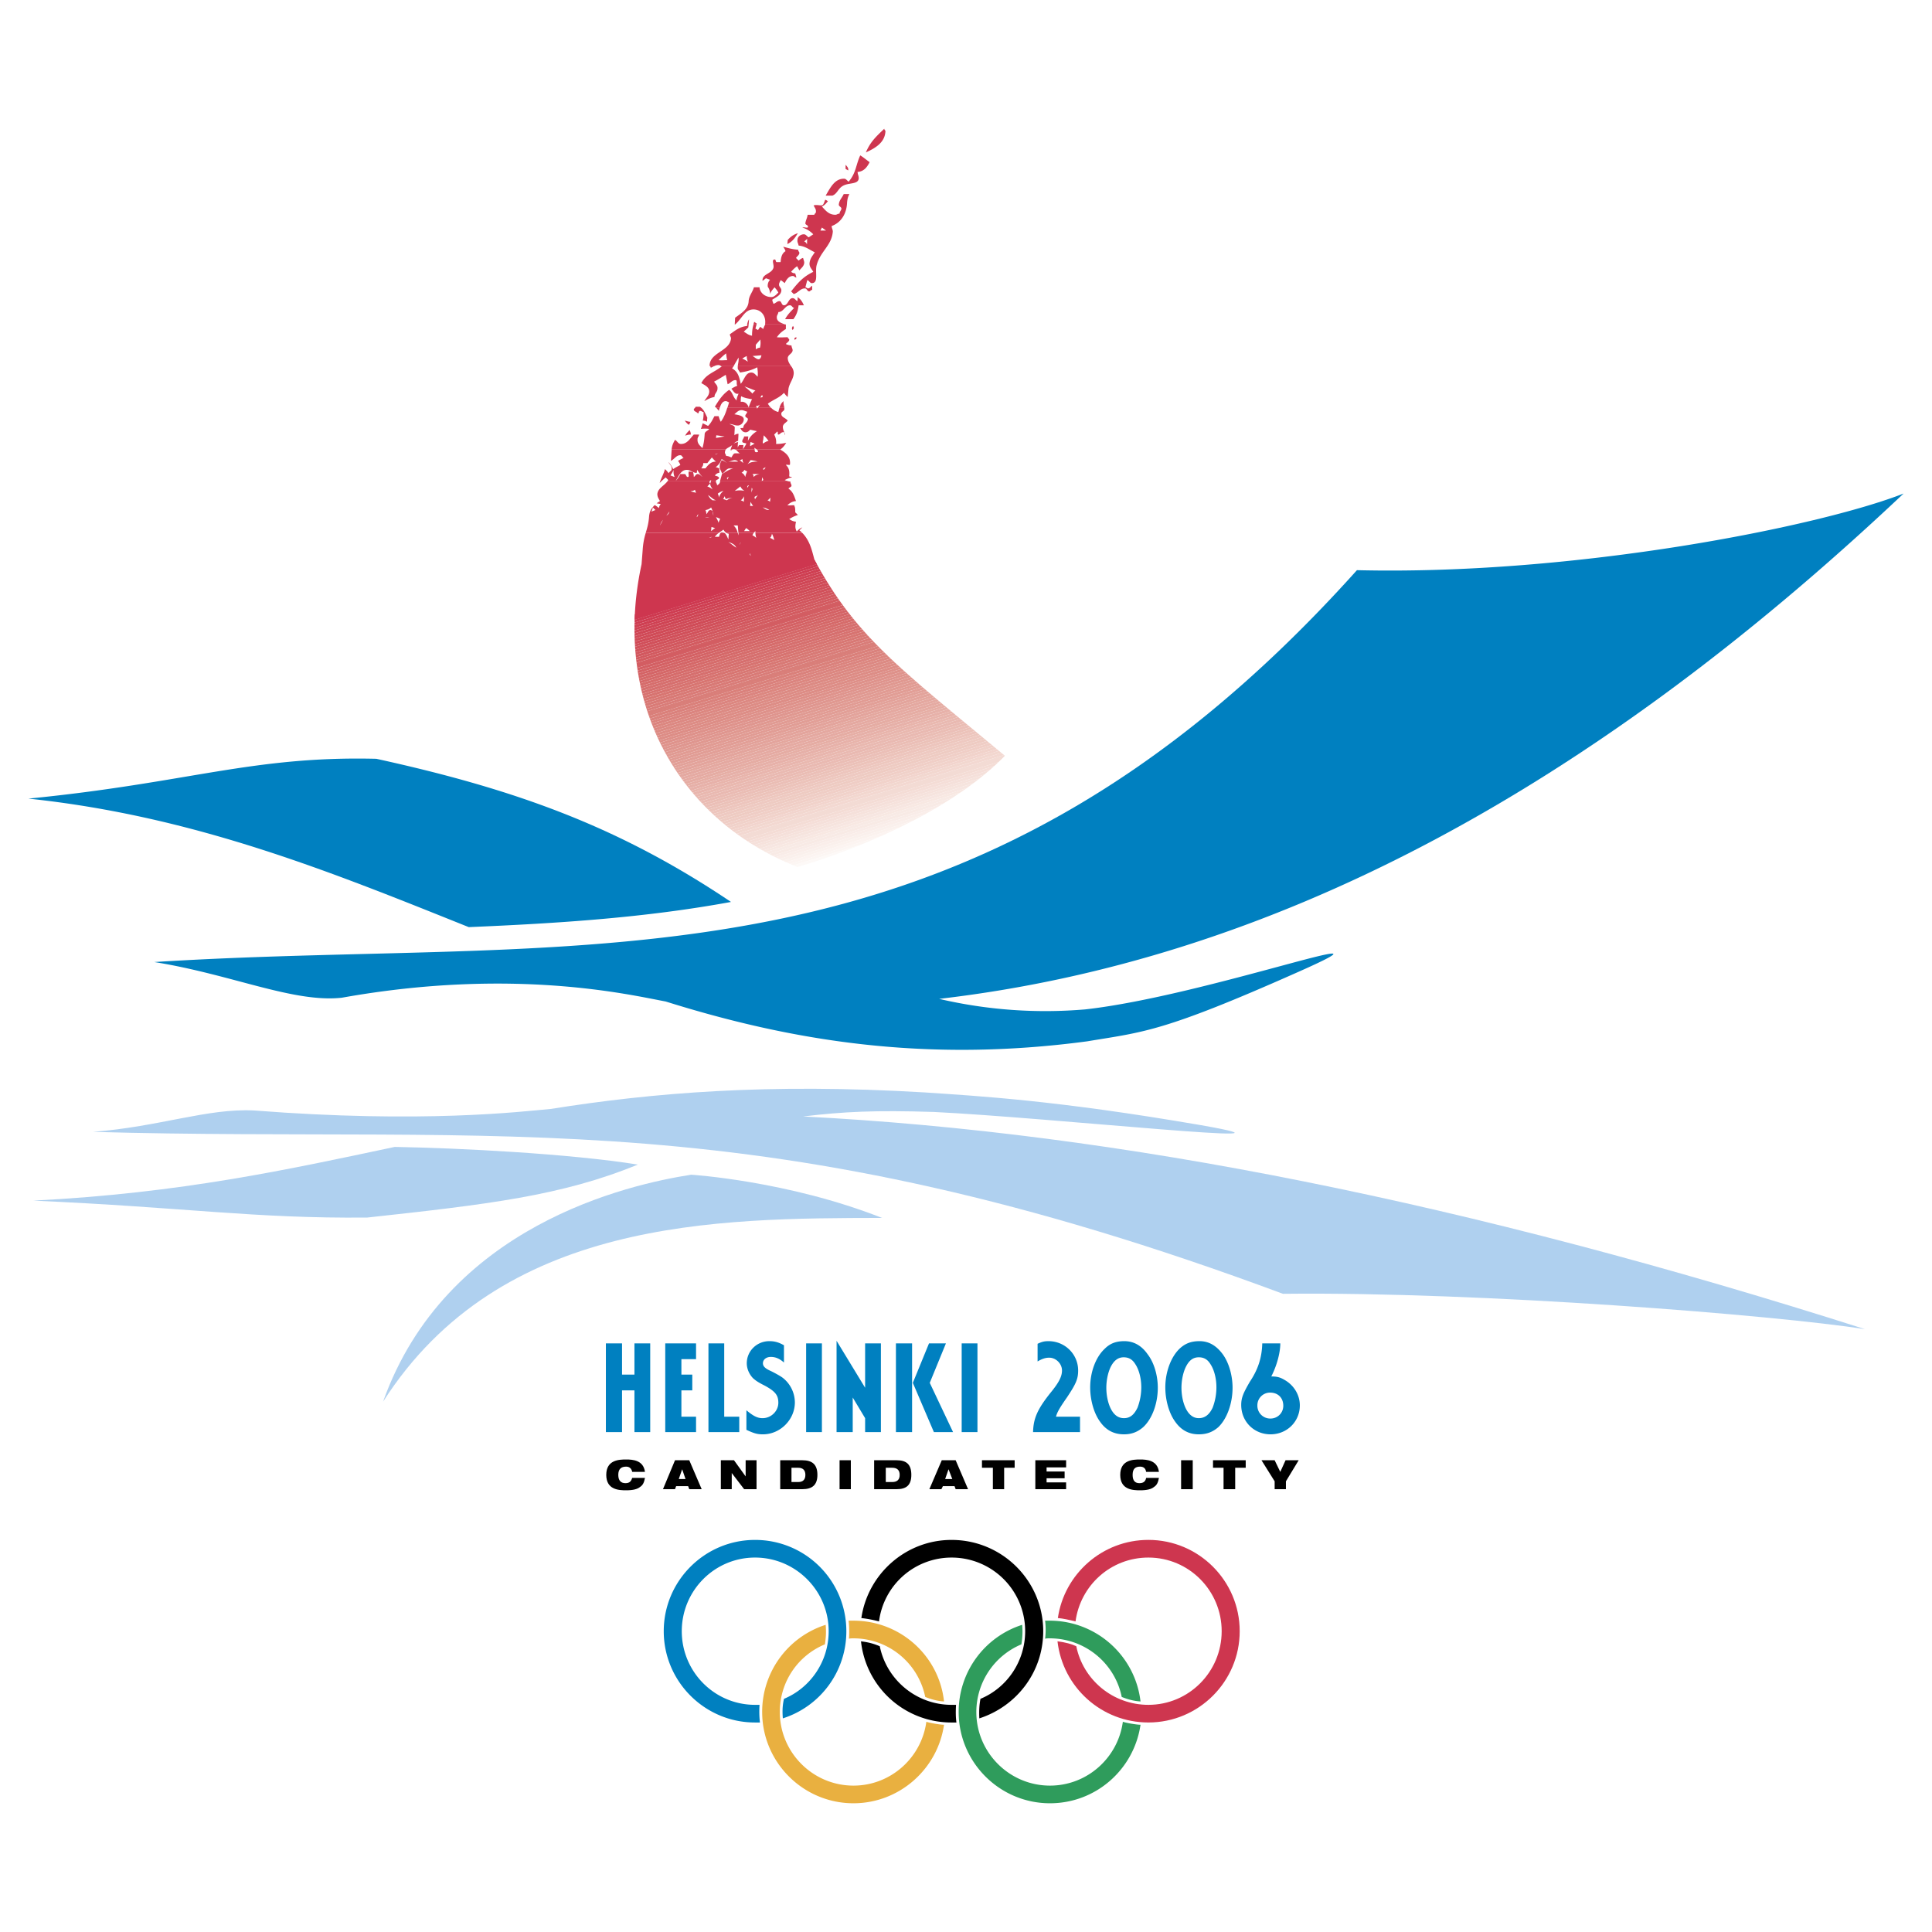<svg xmlns="http://www.w3.org/2000/svg" width="2500" height="2500" viewBox="0 0 192.756 192.756"><g fill-rule="evenodd" clip-rule="evenodd"><path fill="#fff" d="M0 0h192.756v192.756H0V0z"/><path d="M87.7 161.77a7.29 7.29 0 0 1 7.235-6.371 7.334 7.334 0 0 1 7.346 7.346c0 3.037-1.836 5.66-4.461 6.748-.111.6-.148 1.162-.111 1.949 3.711-1.199 6.373-4.611 6.373-8.697 0-5.021-4.086-9.107-9.147-9.107-4.573 0-8.359 3.41-8.997 7.797a11.86 11.86 0 0 1 1.762.335z"/><path d="M82.002 22.702l-.149.3h.562l-.413-.3zm-1.461 1.124l-.3.262c.15.075.225.15.263.3.037-.224-.001-.337.037-.562zm3.636-4.461h.562c-.15.3-.188.488-.225.825-.038 1.05-.525 1.987-1.537 2.362 0 .225.113.337.113.562-.113 1.387-1.237 1.949-1.612 3.336-.188.675.225 1.8-.487 1.8-.188 0-.263-.263-.45-.3l-.188.712c.113 0 .15.112.263.112.188 0 .263-.188.412-.262v.413c-.149 0-.188.149-.3.149-.188 0-.225-.3-.412-.3-.487 0-.675.45-1.125.562l-.263-.263c.712-.899 1.2-1.461 2.211-1.949-.149-.3-.375-.45-.375-.825.038-.487.262-.712.525-1.125-.6-.3-.938-.6-1.612-.674-.037-.225-.149-.337-.112-.562 0-.337.337-.562.637-.562.225 0 .3.225.487.3l.45-.3a2.539 2.539 0 0 0-1.087-.675c.188-.075.562.112.562-.075s-.263-.188-.263-.337c.038-.338.188-.525.225-.862h.675c0-.112.15-.15.15-.263.038-.3-.112-.412-.225-.674.3-.075.488 0 .787 0 .225 0 .263-.375.375-.562.112.038.149.075.262.15-.188.225-.337.413-.6.524.412.45.712.825 1.35.825.15 0 .225-.112.412-.112 0-.188.15-.3.188-.487 0-.188-.262-.226-.262-.413.039-.45.301-.637.489-1.05z" fill="#ce364f"/><path d="M63.073 147.451c-.112.375-.3.525-.675.525-.412 0-.712-.225-.712-.826 0-.6.3-.824.787-.824.412 0 .562.301.6.525h1.274c-.15-1.162-1.199-1.238-1.874-1.238-.712 0-1.987.039-1.987 1.537 0 1.5 1.274 1.537 1.987 1.537.675 0 1.125-.111 1.387-.336.3-.188.412-.488.487-.9h-1.274zM68.396 147.564h-.674l.337-.977.337.977zm-2.25 1.012h1.2l.112-.301h1.199l.113.301h1.237l-1.237-2.887h-1.424l-1.2 2.887zM71.919 148.576h1.087v-1.613l1.237 1.613h1.237v-2.887h-1.087v1.612l-1.162-1.612h-1.312v2.887zM78.966 146.439h.675c.487 0 .712.262.712.711 0 .451-.225.713-.712.713h-.675v-1.424zm-1.124 2.137h2.211c.975 0 1.5-.412 1.5-1.426 0-1.049-.525-1.461-1.5-1.461h-2.211v2.887zM83.764 148.576h1.125v-2.887h-1.125v2.887zM88.375 146.439h.637c.525 0 .75.262.75.711 0 .451-.225.713-.75.713h-.637v-1.424zm-1.162 2.137h2.249c.975 0 1.462-.412 1.462-1.426 0-1.049-.487-1.461-1.462-1.461h-2.249v2.887zM95.01 147.564h-.712l.337-.977.375.977zm-2.287 1.012h1.199l.15-.301h1.162l.112.301h1.237l-1.237-2.887H93.96l-1.237 2.887zM99.059 148.576h1.125v-2.137h1.048v-.75h-3.261v.75h1.088v2.137zM103.295 148.576h3.072v-.676h-1.949v-.412h1.799v-.674h-1.799v-.412h1.949v-.713h-3.072v2.887zM114.352 147.451c-.074.375-.299.525-.674.525-.412 0-.676-.225-.676-.826 0-.6.264-.824.75-.824.449 0 .562.301.6.525h1.275c-.15-1.162-1.199-1.238-1.875-1.238-.711 0-1.986.039-1.986 1.537 0 1.5 1.275 1.537 1.986 1.537.676 0 1.125-.111 1.387-.336.301-.188.412-.488.488-.9h-1.275zM117.838 148.576H119v-2.887h-1.162v2.887zM122.074 148.576h1.162v-2.137h1.049v-.75h-3.262v.75h1.051v2.137zM127.172 148.576h1.125v-.787l1.273-2.1h-1.31l-.526 1.163-.562-1.163h-1.313l1.313 2.1v.787z"/><path fill="#0080c0" d="M62.061 137.143v-3.112h-1.612v8.848h1.612v-4.162h1.237v4.162h1.574v-8.848h-1.574v3.112h-1.237zM69.445 134.031h-3.073v8.848h3.073v-1.537h-1.462v-2.625h1.087v-1.574h-1.087v-1.538h1.462v-1.574zM72.256 134.031h-1.574v8.848h3.074v-1.537h-1.5v-7.311zM78.217 134.219c-.525-.299-.937-.412-1.462-.412-1.236 0-2.249.975-2.249 2.211 0 .562.263 1.125.638 1.5.262.225.45.375 1.199.75 1.012.562 1.312.938 1.312 1.686 0 .826-.712 1.537-1.574 1.537-.525 0-.937-.225-1.612-.787v1.949c.787.375 1.125.451 1.649.451 1.724 0 3.186-1.463 3.186-3.188a3.14 3.14 0 0 0-1.237-2.473c-.263-.188-.75-.451-1.125-.639-.6-.262-.825-.486-.825-.787 0-.375.337-.637.787-.637.487 0 .899.188 1.312.562v-1.723h.001zM80.428 134.031v8.848h1.574v-8.848h-1.574zM86.313 134.031v4.424l-2.849-4.685v9.109h1.612v-3.449l1.237 2.06v1.389h1.575v-8.848h-1.575zM89.387 134.031v8.848h1.612v-8.848h-1.612zm3.299 0l-1.612 3.936 2.1 4.912h1.912l-2.324-4.912 1.612-3.936h-1.688zM95.947 134.031v8.848h1.574v-8.848h-1.574zM107.754 141.342h-2.398c.113-.414.301-.787 1.088-1.912.898-1.35 1.123-1.838 1.123-2.699 0-1.611-1.311-2.924-2.961-2.924-.449 0-.674.074-1.086.262v1.762c.449-.262.787-.375 1.162-.375.674 0 1.273.6 1.273 1.275 0 .6-.299 1.199-1.162 2.248-1.312 1.65-1.686 2.551-1.725 3.9h4.686v-1.537zM112.178 133.807c-.824 0-1.424.225-1.949.75-.9.824-1.461 2.324-1.461 3.861 0 1.273.375 2.586.975 3.41.6.863 1.387 1.275 2.398 1.275.75 0 1.35-.225 1.912-.713.898-.824 1.461-2.361 1.461-3.936 0-1.238-.375-2.512-1.012-3.336-.6-.862-1.387-1.311-2.324-1.311zm-.074 1.611c.486 0 .861.188 1.162.676.375.562.6 1.424.6 2.324a5.72 5.72 0 0 1-.375 2.023c-.338.713-.75 1.049-1.35 1.049-.488 0-.861-.225-1.162-.674-.375-.562-.6-1.463-.6-2.361 0-.713.15-1.424.375-1.949.336-.75.787-1.088 1.35-1.088zM119.676 133.807c-.826 0-1.426.225-1.988.75-.861.824-1.424 2.324-1.424 3.861 0 1.273.375 2.586.975 3.41.6.863 1.387 1.275 2.361 1.275.787 0 1.387-.225 1.949-.713.863-.824 1.424-2.361 1.424-3.936 0-1.238-.375-2.512-.975-3.336-.637-.862-1.387-1.311-2.322-1.311zm-.076 1.611c.488 0 .863.188 1.162.676.375.562.6 1.424.6 2.324a5.72 5.72 0 0 1-.375 2.023c-.336.713-.787 1.049-1.387 1.049-.449 0-.824-.225-1.125-.674-.375-.562-.6-1.463-.6-2.361 0-.713.15-1.424.375-1.949.338-.75.75-1.088 1.35-1.088zM125.936 134.031c-.039 1.424-.412 2.586-1.238 3.824-.674 1.162-.861 1.611-.861 2.324 0 1.648 1.273 2.924 2.924 2.924 1.648 0 2.924-1.275 2.924-2.887 0-1.051-.6-2.025-1.537-2.549-.449-.264-.75-.338-1.312-.338.525-1.012.9-2.324.9-3.299h-1.8v.001zm.787 4.91c.787 0 1.311.525 1.311 1.312 0 .713-.562 1.275-1.273 1.275a1.28 1.28 0 0 1-1.312-1.312 1.262 1.262 0 0 1 1.274-1.275zM46.767 92.499C33.198 87.063 19.516 81.44 2.834 79.678c15.969-1.574 22.304-4.273 34.711-3.973 14.207 3.111 24.403 6.897 35.386 14.282-8.546 1.574-17.243 2.137-26.164 2.512z"/><path d="M189.922 49.241c-31.75 29.95-63.312 46.594-96.224 50.417a46.676 46.676 0 0 0 14.582 1.049c12.07-1.35 33.287-9.071 21.104-3.674-13.42 5.961-15.293 5.924-20.916 6.861-16.269 2.174-29.613-.076-42.058-3.975-3.449-.637-15.144-3.448-32.312-.375-4.836.525-10.983-2.324-18.705-3.561 43.895-2.774 80.667 4.723 119.989-39.097 21.815.527 46.104-4.346 54.54-7.645z" fill="#0080c0"/><path d="M39.382 114.428c-10.608 2.248-21.291 4.609-36.061 5.359 15.257.674 22.041 1.799 33.324 1.688 12.033-1.312 19.417-2.174 26.989-5.285-6.784-1.088-17.804-1.651-24.252-1.762z" fill="#afd0ef"/><path d="M186.061 132.607c-39.51-12.596-74.332-19.605-105.932-21.217 4.048-.486 7.234-.637 13.045-.449 11.583.562 39.696 3.598 26.614 1.311-14.395-2.473-22.004-2.885-27.514-3.26-15.706-.938-27.214.037-37.335 1.648-2.961.264-12.745 1.463-29.613.15-4.648-.225-9.371 1.611-16.043 2.137 41.383 1.162 66.198-3.373 118.714 16.156 19.941-.224 49.179 2.138 58.064 3.524z" fill="#afd0ef"/><path d="M88 121.512c-16.418.037-38.047 0-49.78 18.33 6.26-17.58 24.478-21.666 30.738-22.641 0 0 9.633.6 19.042 4.311z" fill="#afd0ef"/><path d="M81.492 56.277l-18.176 5.555c.057-1.809.285-3.661.694-5.543l.113-1.462a7.087 7.087 0 0 1 .3-1.649h7.272c-.15.113-.262.225-.375.375h.413c.037-.113.075-.262.149-.375h.413c.188.15.263.413.375.637l.038-.562c-.075 0-.15-.038-.225-.075h1.125c.038.075.038.15.075.225v-.225h1.499l-.112.225c.15.075.262.15.375.262-.038-.188-.075-.3-.075-.487h4.686c.75.787.938 1.687 1.2 2.662.077.146.156.292.236.437zm-4.475-3.025c-.037.187-.075.3-.188.412a2 2 0 0 1 .412.225 2.132 2.132 0 0 0-.224-.637zm-5.997.3l-.262.112a.345.345 0 0 0 .262-.112zm1.648.525c.3.187.488.375.788.562-.15-.338-.45-.45-.788-.562zm1.238 0l-.15.3c.075-.113.113-.151.15-.3zm.9 1.124c-.038.113.038.188.112.263l-.112-.263z" fill="#ce364f"/><path d="M63.328 61.542l18.031-5.51-.105-.194-.005-.02-6.87 2.1-11.04 3.374c-.006.083-.008.167-.011.25zM63.316 61.832l18.176-5.555-.133-.245-18.031 5.51c-.004.097-.009.193-.012.29z" fill="#ce364f"/><path d="M63.31 62.11l18.309-5.604-.126-.229-18.176 5.555c-.004.092-.005.185-.007.278z" fill="#ce3950"/><path d="M63.304 62.368l18.442-5.636-.128-.227L63.31 62.11l-.006.258z" fill="#ce3c51"/><path d="M63.303 62.654l18.582-5.679-.139-.243-18.442 5.636-.001.286z" fill="#cf3f52"/><path d="M63.302 62.902l18.704-5.716-.122-.211-18.582 5.679v.248z" fill="#cf4153"/><path d="M63.307 63.186l18.842-5.758-.143-.242-18.704 5.716.005.284z" fill="#cf4454"/><path d="M63.312 63.469l18.981-5.8-.144-.241-18.842 5.758c.001.095.002.189.005.283z" fill="#cf4655"/><path d="M63.32 63.724l19.102-5.841-.129-.214-18.981 5.8.008.255z" fill="#d04957"/><path d="M63.331 64.006l19.239-5.883-.148-.24-19.102 5.841.011.282z" fill="#d04b57"/><path d="M63.345 64.287l19.375-5.924-.15-.24-19.239 5.883.014.281z" fill="#d04b57"/><path d="M63.36 64.53l19.491-5.96-.131-.208-19.375 5.924c.005.082.009.163.015.244z" fill="#d04e59"/><path d="M63.379 64.81l19.626-6.001-.154-.238L63.36 64.53l.019.28z" fill="#d1505a"/><path d="M63.401 65.08l19.75-6.049c-.049-.074-.098-.147-.146-.222L63.379 64.81l.022.27z" fill="#d1525b"/><path d="M63.423 65.33l19.876-6.078c-.049-.074-.099-.147-.147-.222l-19.75 6.049c.006.085.013.168.021.251z" fill="#d2555d"/><path d="M63.451 65.606l20.008-6.118-.16-.236-19.876 6.078.028.276z" fill="#d2575e"/><path d="M63.477 65.846L83.6 59.693l-.141-.205-20.008 6.118c.007.08.016.16.026.24z" fill="#d2595f"/><path d="M63.509 66.122l20.256-6.194-.166-.235-20.124 6.153.034.276z" fill="#d35b60"/><path d="M63.544 66.396l20.389-6.234c-.056-.078-.112-.155-.167-.234L63.51 66.122l.034.274zM63.579 66.636l20.505-6.266a13.514 13.514 0 0 1-.15-.208l-20.389 6.234c.01.08.022.16.034.24z" fill="#d35d62"/><path d="M63.619 66.909l20.637-6.307a19.875 19.875 0 0 1-.172-.232l-20.505 6.266c.012.091.025.182.04.273z" fill="#d35f63"/><path d="M63.661 67.173l20.757-6.354-.163-.217-20.637 6.307.043.264z" fill="#d46164"/><path d="M63.702 67.417l20.882-6.381-.166-.216-20.757 6.354.041.243z" fill="#d46365"/><path d="M63.751 67.687l21.012-6.421-.18-.23-20.882 6.381.05.27z" fill="#d46567"/><path d="M63.8 67.949l21.132-6.47-.169-.214-21.012 6.421.049.263z" fill="#d56868"/><path d="M63.85 68.19l21.255-6.496-.173-.214L63.8 67.949l.05.241z" fill="#d56969"/><path d="M63.905 68.458l21.387-6.536-.187-.229L63.85 68.19l.055.268z" fill="#d66c6b"/><path d="M63.958 68.69l21.499-6.57-.165-.197-21.387 6.536.053.231z" fill="#d66d6c"/><path d="M64.019 68.957l21.63-6.61a45.625 45.625 0 0 1-.192-.227l-21.499 6.57.061.267z" fill="#d66f6e"/><path d="M64.084 69.222l21.758-6.649-.194-.227-21.63 6.61.066.266z" fill="#d66f6e"/><path d="M64.142 69.452l21.872-6.684-.171-.195-21.758 6.649c.018.076.037.154.057.23z" fill="#d7716f"/><path d="M64.212 69.716l22-6.723-.199-.225-21.872 6.684.071.264z" fill="#d77370"/><path d="M64.283 69.972L86.4 63.201l-.188-.208-22 6.723.071.256z" fill="#d87571"/><path d="M64.351 70.207l22.24-6.796-.191-.209-22.117 6.771.068.234z" fill="#d87773"/><path d="M64.428 70.468l22.369-6.836-.206-.222-22.24 6.796.077.262z" fill="#d87975"/><path d="M64.507 70.722l22.485-6.883-.194-.206-22.369 6.836.078.253z" fill="#d97a76"/><path d="M64.582 70.955l22.607-6.909a37.576 37.576 0 0 1-.197-.207l-22.485 6.883.075.233z" fill="#d97c78"/><path d="M64.667 71.213l22.734-6.947-.213-.221-22.607 6.909.086.259zM64.745 71.438l22.844-6.981-.187-.19-22.734 6.947.077.224z" fill="#d97e79"/><path d="M64.836 71.695l22.97-7.02-.217-.219-22.844 6.981.091.258z" fill="#da807a"/><path d="M64.931 71.952l23.094-7.058a22.506 22.506 0 0 1-.219-.218l-22.97 7.02.095.256z" fill="#da817c"/><path d="M65.015 72.173l23.203-7.091a16.975 16.975 0 0 1-.192-.189l-23.094 7.058c.026.075.054.149.083.222z" fill="#db837d"/><path d="M65.115 72.428L88.44 65.3l-.223-.218-23.203 7.091.101.255z" fill="#db847f"/><path d="M65.214 72.675l23.435-7.174-.208-.201-23.326 7.128c.033.083.065.165.099.247z" fill="#dc8780"/><path d="M65.313 72.91l23.554-7.202-.218-.207-23.435 7.174c.032.079.066.157.099.235z" fill="#dc8882"/><path d="M65.419 73.163l23.676-7.239a45.112 45.112 0 0 0-.229-.215L65.313 72.91l.106.253z" fill="#dc8a83"/><path d="M65.529 73.407l23.78-7.284-.214-.199-23.676 7.239.11.244z" fill="#dd8c85"/><path d="M65.63 73.631l23.896-7.307-.218-.202-23.78 7.284.102.225z" fill="#dd8c85"/><path d="M65.748 73.881l24.012-7.342-.233-.214-23.897 7.306.118.25z" fill="#dd8d86"/><path d="M65.852 74.097l24.113-7.373-.204-.186-24.012 7.342c.033.073.067.145.103.217z" fill="#de8f88"/><path d="M65.974 74.345L90.2 66.938l-.235-.213-24.113 7.373.122.247z" fill="#de918a"/><path d="M66.1 74.592l24.337-7.442-.237-.212-24.226 7.407c.042.082.083.165.126.247z" fill="#df938c"/><path d="M66.211 74.806l24.433-7.471-.207-.185L66.1 74.592c.036.072.073.143.111.214z" fill="#df948d"/><path d="M66.342 75.05l24.542-7.504c-.081-.07-.16-.142-.24-.212l-24.433 7.471c.043.083.087.164.131.245z" fill="#df968f"/><path d="M66.474 75.291l24.638-7.543-.228-.201-24.542 7.503.132.241z" fill="#e09890"/><path d="M66.598 75.508l24.743-7.562-.229-.199-24.638 7.543c.04.073.082.146.124.218z" fill="#e09a92"/><path d="M66.736 75.751l24.847-7.593-.243-.211-24.743 7.562.139.242z" fill="#e19b93"/><path d="M66.862 75.96l24.932-7.619a30.388 30.388 0 0 0-.211-.183l-24.847 7.593.126.209z" fill="#e19b93"/><path d="M67.007 76.202l25.031-7.65a40.003 40.003 0 0 0-.244-.21L66.862 75.96l.145.242z" fill="#e19d95"/><path d="M67.158 76.441l25.126-7.679-.246-.21-25.031 7.65.151.239z" fill="#e29f97"/><path d="M67.29 76.648l25.208-7.704-.214-.183-25.126 7.679c.043.07.087.14.132.208z" fill="#e2a199"/><path d="M67.446 76.886l25.298-7.731-.246-.21-25.208 7.703c.051.08.103.159.156.238z" fill="#e3a39b"/><path d="M67.605 77.123l25.387-7.758-.248-.21-25.298 7.731.159.237z" fill="#e3a49c"/><path d="M67.745 77.328l25.462-7.781-.215-.182-25.387 7.758.14.205z" fill="#e4a79e"/><path d="M67.912 77.562l25.543-7.806-.248-.209-25.462 7.781.167.234z" fill="#e4a8a0"/><path d="M68.074 77.789l25.61-7.84-.229-.193-25.543 7.806c.053.076.107.152.162.227z" fill="#e5aaa2"/><path d="M68.23 77.998l25.69-7.852-.236-.198-25.61 7.84c.051.071.103.14.156.21z" fill="#e5aaa2"/><path d="M68.404 78.23l25.766-7.874-.25-.209-25.69 7.852.174.231z" fill="#e5aca3"/><path d="M68.56 78.43l25.828-7.893-.217-.181-25.767 7.874.156.2z" fill="#e6aea5"/><path d="M68.742 78.66l25.896-7.914-.25-.209L68.56 78.43l.182.23z" fill="#e6b0a8"/><path d="M68.927 78.889l25.961-7.934-.25-.208-25.896 7.913.185.229z" fill="#e7b1a9"/><path d="M69.092 79.086l26.014-7.95-.218-.181-25.961 7.934.165.197z" fill="#e8b4ab"/><path d="M69.284 79.312l26.074-7.968-.251-.208-26.014 7.95c.063.076.126.152.191.226z" fill="#e8b5ad"/><path d="M69.475 79.53l26.113-7.994-.231-.192-26.074 7.968.192.218z" fill="#e9b8af"/><path d="M69.655 79.732l26.172-7.998-.238-.198-26.114 7.994c.06.068.119.136.18.202z" fill="#e9b9b1"/><path d="M69.859 79.956l26.22-8.013-.252-.209-26.172 7.998.204.224z" fill="#e9b9b1"/><path d="M70.06 80.17l26.25-8.036-.231-.191-26.22 8.013.201.214z" fill="#eabbb3"/><path d="M70.25 80.369l26.298-8.037-.239-.198L70.06 80.17l.19.199z" fill="#eabdb4"/><path d="M70.466 80.588L96.8 72.54a55.908 55.908 0 0 1-.252-.208L70.25 80.369c.071.074.144.146.216.219z" fill="#ebbfb7"/><path d="M70.663 80.785l26.36-8.061-.223-.184-26.334 8.048.197.197z" fill="#ebc1b8"/><path d="M70.886 81.001l26.389-8.069-.252-.208-26.36 8.061.223.216z" fill="#ecc3ba"/><path d="M71.115 81.217l26.413-8.076-.252-.209-26.389 8.069c.074.073.152.144.228.216z" fill="#edc5bd"/><path d="M71.315 81.404l26.431-8.082c-.072-.061-.146-.121-.219-.181l-26.413 8.076.201.187z" fill="#edc7be"/><path d="M71.552 81.617l26.446-8.086-.252-.208-26.431 8.082.237.212z" fill="#eec9c1"/><path d="M71.784 81.821l26.445-8.1c-.078-.063-.154-.127-.23-.19l-26.446 8.086c.075.068.153.136.231.204z" fill="#eecbc2"/><path d="M72.004 82.011l26.464-8.092c-.082-.066-.16-.133-.24-.199l-26.445 8.1.221.191z" fill="#eecbc2"/><path d="M72.254 82.22l26.464-8.092-.25-.208-26.464 8.092.25.208z" fill="#efcdc5"/><path d="M72.499 82.421l26.451-8.103-.23-.19-26.466 8.092.245.201z" fill="#f0cec6"/><path d="M72.733 82.607l26.457-8.09-.24-.199-26.451 8.103.234.186z" fill="#f0d1c9"/><path d="M73 82.814l26.448-8.083-.258-.214-26.457 8.09.267.207z" fill="#f1d2ca"/><path d="M73.232 82.991l26.434-8.078-.219-.181L73 82.814c.077.059.154.119.232.177z" fill="#f2d4cd"/><path d="M73.506 83.192l26.41-8.071-.25-.208-26.434 8.078c.091.068.183.134.274.201z" fill="#f2d7cf"/><path d="M73.785 83.392l26.383-8.062c-.086-.07-.168-.14-.252-.208l-26.41 8.071.279.199z" fill="#f3d8d1"/><path d="M74.031 83.565l26.02-7.952c.068-.069.139-.138.207-.208a2.252 2.252 0 0 1-.09-.076l-26.383 8.062c.082.059.163.117.246.174zM74.321 83.762l25.304-7.733c.145-.137.285-.276.426-.415l-26.02 7.952.29.196z" fill="#f3dbd4"/><path d="M74.605 83.949l24.604-7.532c.141-.128.279-.258.416-.389l-25.304 7.733c.094.064.189.126.284.188z" fill="#f4dcd5"/><path d="M74.876 84.125l23.864-7.292c.158-.137.314-.275.469-.416l-24.604 7.532.271.176z" fill="#f5ded8"/><path d="M75.184 84.316l23.027-7.037c.18-.147.355-.296.529-.446l-23.864 7.292.308.191z" fill="#f5e0da"/><path d="M75.456 84.481l22.265-6.804c.166-.131.328-.265.49-.398l-23.027 7.037c.09.056.181.111.272.165z" fill="#f6e2dc"/><path d="M75.773 84.669l21.333-6.52c.207-.155.412-.313.615-.473L75.456 84.48c.105.064.21.127.317.189z" fill="#f6e4de"/><path d="M76.099 84.855l20.34-6.216c.224-.161.446-.324.666-.489l-21.333 6.52.327.185z" fill="#f7e6e1"/><path d="M76.388 85.015L95.81 79.08c.211-.145.421-.292.63-.44L76.1 84.856l.288.159z" fill="#f8e8e2"/><path d="M76.725 85.197l18.292-5.59c.266-.173.53-.349.792-.527l-19.422 5.935c.113.061.224.122.338.182z" fill="#f8eae5"/><path d="M77.072 85.376l17.07-5.217c.294-.181.586-.365.875-.553l-18.292 5.59c.114.061.231.121.347.18z" fill="#f8eae5"/><path d="M77.379 85.53l15.919-4.865c.282-.165.563-.333.843-.505l-17.07 5.217.308.153z" fill="#f9ece8"/><path d="M77.739 85.706l14.472-4.423c.363-.2.726-.406 1.087-.618L77.379 85.53c.119.059.239.118.36.176z" fill="#faeeea"/><path d="M78.09 85.871l12.959-3.967c.387-.201.774-.408 1.162-.621l-14.472 4.423c.116.055.233.111.351.165z" fill="#faf0ec"/><path d="M78.435 86.026l11.253-3.439c.45-.218.905-.446 1.361-.683L78.09 85.871l.345.155z" fill="#fbf2ee"/><path d="M78.821 86.193l9.085-2.776c.583-.26 1.179-.537 1.782-.831l-11.253 3.439c.128.058.256.113.386.168z" fill="#fcf4f1"/><path d="M79.162 86.337l6.702-2.048a68.12 68.12 0 0 0 2.042-.872l-9.085 2.776c.113.049.226.097.341.144z" fill="#fcf6f3"/><path d="M79.563 86.5l1.645-.502a69.727 69.727 0 0 0 4.656-1.708l-6.702 2.048.401.162z" fill="#fdf9f7"/><path d="M81.208 85.997l-1.645.503.003.001c0-.001.612-.169 1.642-.504z" fill="#fefbfa"/><path d="M79.563 86.5l1.645-.502c-1.029.335-1.642.503-1.642.503l-.003-.001z" fill="#fff"/><path d="M65.622 50.59l.112.112c0-.038 0-.075.038-.112h13.532c.038.15.038.3.038.524l.262.263a3.654 3.654 0 0 0-.862.412c.225.15.375.225.674.263-.075.375-.112.637.075.975.187-.188.3-.3.562-.412l-.3.299c.112.075.225.188.3.263h-4.686v-.188l-.188.188H73.68c-.038-.263-.038-.45-.075-.75h-.412c.225.225.337.45.412.75H72.48a.895.895 0 0 1-.3-.337c-.187.15-.337.225-.487.337h-7.272c.15-.487.3-1.012.337-1.649.038-.413.15-.675.375-.937h.489v-.001zm6.259 2.587c.038-.038.075-.075.15-.075.112 0 .188.037.262.075h-.412zm-6.747-2.55c-.038.188-.075.263-.149.413.149-.038.262-.112.412-.15l-.263-.263zm5.736.263c.112 0 .188.075.225.112l.075.45c0-.188 0-.3-.075-.45a2.551 2.551 0 0 0-.15-.375c-.149.15-.337.225-.562.263.075.15.075.262.112.412.112-.15.187-.412.375-.412zm5.21-.263c.262.113.3.263.674.263-.224-.15-.374-.225-.674-.263zm-9.296.413l-.3.413c.15-.113.263-.225.3-.413zm2.886.262c-.112.113-.15.188-.15.3.075-.075.112-.149.15-.3zm.675.3a.755.755 0 0 0 .412 0h-.412zm1.087 0c.112.188.188.338.262.562.038-.188.112-.262.15-.412-.15-.037-.224-.112-.412-.15zm-5.286.263c-.15.188-.225.337-.3.562l.3-.562zm4.836.712l-.038.413c.15-.112.263-.225.413-.3-.15-.038-.225-.075-.375-.113zm3.449.112l-.188.3h.562c-.112-.112-.224-.224-.374-.3zM66.034 47.966l-.225.225c.038-.075.038-.149.075-.225h.15zm1.387 0v.037-.037h3.412c-.038.075-.113.188.037.263l-.3.3c.188.075.337.15.524.3-.112-.225-.262-.375-.225-.6l.075-.263h.488v.037c-.038.15.112.226.112.413.15-.075.262-.188.3-.338v-.112h4.161v.037l.037-.037h2.437c.112.037.225.075.375.075 0 .188.112.262.112.412s-.225.15-.3.3c.45.3.562.712.75 1.237-.375.037-.6.188-.862.412.262.038.412 0 .675 0 .037.075.037.112.075.188H65.772c0-.112.075-.188.15-.3l-.413-.075.337-.225c-.15-.263-.263-.413-.263-.712.075-.6.675-.788 1.05-1.312h.788zm-2.287 2.624c.075-.075.112-.15.188-.188.112.038.188.112.3.188h-.488zm4.199-1.724c-.15.112-.262.112-.45.15l.562.15-.112-.3zm5.398-.449c-.226.037-.15.149-.188.262l.188-.262zm-.862.112c-.225.188-.338.262-.562.449.375-.075.6-.075.975 0a.96.96 0 0 1-.413-.449zm1.124.15l-.037.525c0-.188.224-.413.037-.525zm-2.812.299c-.225.038-.375.15-.562.263.037.15.112.225.112.413.076-.301.226-.488.45-.676zm3.449.375c-.225.263-.45.075-.3.45l.3-.45zm-4.985.038c.112.225.225.375.449.525h.338c-.338-.113-.488-.338-.787-.525zm1.649.112a1.138 1.138 0 0 1-.15.3c.15 0 .225.075.375.112a1.23 1.23 0 0 1 .6-.262c-.3.038-.45.038-.712.15-.038-.112-.075-.187-.113-.3zm1.949 0a.916.916 0 0 1-.337.412c.15.038.188.075.3.15l.037-.562zm2.624.15c-.113.112-.188.225-.3.262a.61.61 0 0 1 .262.15c.001-.149.038-.262.038-.412zm-1.987.412l-.037.413h.3a2.564 2.564 0 0 1-.263-.413z" fill="#ce364f"/><path d="M72.407 44.855a.526.526 0 0 0-.075.225c-.038.188.112.262.112.412.225 0 .337.075.525.15.112-.15.188-.412.375-.412h.487c-.188-.075-.3-.3-.45-.375h1.911c0 .188.038.337.338.225 0-.113-.075-.188-.112-.225h2.324c.6.337 1.049.75.975 1.462 0 .15-.262 0-.413.075.338.3.375.637.338 1.087 0 .15.225.038.262.15-.262.038-.45.15-.712.263.075.038.15.075.188.075h-2.437c.225-.075 0-.263 0-.375l-.037.375h-4.161l.188-.675c.412-.225.712-.487 1.125-.525l-.337-.038c-.375 0-.487.413-.787.525-.075-.3-.263-.45-.225-.787 0-.226.113-.338.188-.562.225.075.337.15.525.3a2.784 2.784 0 0 0-.525-.412c-.113.337-.3.6-.6.824.15 0 .226.075.375.112v.45c-.187 0-.337.112-.45.263.15.075.413.075.413.262-.038.15-.3.15-.3.263h-.488v-.075c-.038.038-.075.038-.112.075h-3.412a2.14 2.14 0 0 0 .45-.675h.413c.188 0 .15.3.337.3s0-.375.112-.562l.412.075c.038.15.075.263.075.487.15-.112.225-.3.375-.3.225 0 .337.188.487.3a4.994 4.994 0 0 1-.525-.712c-.038.075 0 .3-.075.3-.15 0-.225-.038-.487-.15-.15-.075-.263-.15-.487-.15-.562 0-.787.6-1.087 1.087h-.787s0-.037.038-.075l-.262-.263-.375.337h-.149c.149-.413.337-.712.45-1.162.15.112.262.263.375.412.075-.187.299-.225.299-.412.038-.3-.187-.45-.337-.712.225.225.337.412.487.712.262-.188.45-.262.712-.412-.037-.15-.149-.3-.225-.413.188-.112.337-.187.562-.299-.15-.038-.15-.263-.337-.263-.412 0-.562.375-.937.562.038-.45.038-.674.075-1.125h5.395v.001zm.636 0c-.037.038-.075.075-.149.075v-.075h.149zm-5.847 2.024c-.075.225-.188.375-.3.562.15.037.263.112.413.149-.113-.261-.113-.411-.113-.711zm4.424-1.649l-.3.112c.149 0 .187-.037.3-.112zm-.6.412l-.45.562h-.413c.038.188-.075.337-.187.524h.412c.3-.375.562-.674 1.05-.674-.15-.112-.263-.262-.412-.412zm3.86.263c-.075.15-.188.263-.3.412.3-.225.6-.262 1.012-.262a3.842 3.842 0 0 0-.712-.15zm-.824-.113a.34.34 0 0 1-.262.112l.375.3c-.076-.149-.076-.262-.113-.412zm-.412.263c-.337-.3-.6-.038-.975 0h.975zm.637.824a1.156 1.156 0 0 1-.3.3c.188.037.3.225.375.412.037-.225.112-.375.187-.562a.59.59 0 0 1-.262-.15zm.899.712c.188-.188.375-.262.6-.3h-.712c.112.076.112.188.112.3zm-2.473 0c-.263.075-.15.15-.15.263l.15-.263zm3.673-.974c-.113.075-.337.112-.188.263.075-.076.15-.151.188-.263z" fill="#ce364f"/><path d="M71.807 40.694c-.038.113-.075.188-.075.3-.112-.112-.188-.225-.263-.3h.338zm3.711 0v.075l.075-.075h1.35c.187.188.412.337.712.412.038-.15.075-.299.113-.412h.487v.15c-.038.188-.3.225-.3.412-.037.375.413.413.637.712-.188.225-.45.3-.487.6 0 .225.075.412.15.562.075.15.075.226.075.3-.038-.112-.075-.188-.075-.3-.337-.074-.413.226-.6.226-.113 0 0-.263-.113-.3l-.3.3c.15.3.226.562.188.937.412 0 .637-.038 1.012-.113-.187.3-.337.487-.6.675h-2.324c-.075-.075-.188-.112-.263-.188 0 .038.037.113.037.188h-1.911c-.075-.037-.15-.037-.225-.037-.038 0-.075 0-.113.037h-.149c.037-.15.112-.3.149-.45-.187.188-.487.262-.637.45h-5.398c.038-.412.15-.637.338-.975.262.15.3.413.6.413.6 0 .862-.487 1.274-.937h.525c0 .15-.15.262-.15.45-.038.45.225.637.487.899.15-.525.188-.862.225-1.424.038-.262.338-.3.45-.487a2.996 2.996 0 0 0-.825 0c.075-.225.112-.375.187-.562l.525.263c.299-.3.412-.562.637-.975h.413c.075.225.112.375.225.562.337-.487.487-.9.637-1.387h2.962v-.001zm-.638 3.411c-.037.15-.037.262-.037.412l.449-.262c-.149-.037-.262-.112-.412-.15zm1.312-.674l-.038.413c-.037.149-.075.262-.037.412.188-.112.337-.225.562-.263a3.401 3.401 0 0 0-.487-.562zm-4.723 0l-.037.262.862-.15-.825-.112zm2.512-2.512c-.3 0-.487.225-.712.412.413.075.975.15.937.562-.037.3-.3.562-.6.562-.337 0-.487-.15-.825-.15.225.112.562.15.525.412l-.038.712a.627.627 0 0 1 .413-.15l-.038.712c-.188.038-.3.15-.45.263.15-.075.262-.112.45-.15-.038.225-.038.337-.038.562a.605.605 0 0 1 .15-.262h.413l-.038.413c.15-.225.225-.338.337-.562-.112-.075-.413-.038-.413-.225s.15-.262.188-.487h.413l-.038.45c.225-.45.487-.712.9-.974l-.675-.15c-.112.15-.263.262-.45.262-.262 0-.412-.187-.524-.412.075-.037.262.038.3-.075 0-.337.412-.45.45-.825 0-.15-.262-.15-.262-.337.037-.187.187-.225.187-.413-.225-.037-.337-.15-.562-.15z" fill="#ce364f"/><path d="M71.245 36.533c-.112.038-.188.113-.338.15 0-.075-.037-.112-.074-.15h.412zm1.949 0c-.038.075-.113.15-.15.225.6.337.712.862.862 1.537.375-.45.487-1.125 1.05-1.125.3 0 .412.225.637.413.038-.375 0-.6-.038-.937-.6.3-1.05.412-1.724.524-.075-.188-.263-.299-.225-.524v-.113h5.323c.15.188.263.413.263.712-.038.6-.413.938-.525 1.537l-.075.824c-.15-.112-.262-.262-.375-.412-.487.525-1.012.637-1.612 1.087.113.15.188.3.338.413h-1.35l.225-.337c-.112.112-.225.15-.412.15.075.075.075.112.113.188h-2.961c.075-.15.112-.337.187-.562-.112 0-.187-.112-.337-.112-.337 0-.487.337-.6.675h-.337a.511.511 0 0 0-.15-.113c.45-.75.825-1.274 1.424-1.687.375.262.375.75.75 1.05 0-.263.112-.45.188-.675-.337.112-.487-.225-.712-.487.188-.112.375-.225.6-.3-.15-.15.038-.562-.187-.562-.338 0-.487.3-.788.412-.075-.375-.112-.6-.187-.937-.45.263-.712.45-1.162.675.149.262.375.375.337.712 0 .337-.3.45-.3.824-.412.075-.675.225-1.012.413.187-.337.45-.525.487-.9.038-.487-.412-.674-.787-.899.45-.899 1.274-1.05 2.062-1.687h-.075 1.235v-.002zm4.573 4.161c.075-.262.15-.45.412-.675-.038.262.038.45.075.675h-.487zm-1.725-1.274c-.112.075-.15.15-.15.262.075-.075.3 0 .15-.262zm-1.761-.862c.3.262.525.413.787.712.075-.113.188-.225.3-.3-.412-.15-.637-.262-1.087-.412zm-.338.974c-.038.225-.038.337-.038.562.375-.075.712.225.787.562.113-.337.188-.525.337-.825-.411-.074-.711-.111-1.086-.299z" fill="#ce364f"/><path d="M73.344 32.373h-.038.038zm1.349 0l-.037.3-.45.413c.3.188.45.337.825.412 0-.45.038-.75.15-1.125h.3c-.037.15-.075.263-.112.413.075.038.15.075.263.15.075-.15.149-.225.225-.338.075.075.188.15.3.226.038-.188.112-.3.188-.45H78.407v.45c-.412.262-.637.45-.899.824.413.038.675 0 1.087 0 0 .113.15.15.15.263-.038.188-.225.262-.338.412.225.112.338.112.562.15 0 .188.112.3.112.487-.037.337-.45.413-.487.75 0 .337.188.6.337.825h-5.323c.038-.337.112-.524.075-.862-.188.337-.337.562-.487.862h-1.237c-.075-.038-.15-.112-.262-.112a.89.89 0 0 0-.45.112h-.412c-.038-.038-.038-.075-.038-.112.075-1.275 2.024-1.387 2.136-2.662 0-.15-.112-.225-.112-.413.6-.412.975-.75 1.724-.825v-.15h.148zm1.274 3.074l-.899.075c.187.037.749.749.899-.075zm-.112-1.575c-.15.188-.262.3-.45.525v.45c.15-.075.225-.15.412-.15.076-.3.076-.525.038-.825zm-1.35 1.649c-.149.075-.3.15-.45.262.225.075.375.188.562.3a1.382 1.382 0 0 1-.112-.562zm-2.061-.262c-.3.225-.487.413-.75.675.337.037.525 0 .862 0-.075-.263-.075-.413-.112-.675z" fill="#ce364f"/><path d="M73.306 32.373l.038-.675c.674-.487 1.312-.862 1.349-1.649.038-.562.375-.862.525-1.387h.562c.038.562.562.975 1.163.975.299 0 .487-.225.712-.45-.113-.225-.225-.337-.375-.525-.188.225-.337.375-.45.675 0-.263-.075-.525-.225-.712a.831.831 0 0 1 .225-.712l-.412-.15-.337.262c-.075-.712.9-.675 1.087-1.312.075-.3-.225-.825.113-.825.15 0 .075.188.188.263h.412c.038-.45.112-.862.487-1.087-.038-.188-.15-.3-.225-.45.562.15.9.262 1.5.3-.038.149.112.187.112.337-.038.225-.225.3-.337.487l.26.262c.15-.113.263-.225.45-.263.037.188.112.3.112.487-.038.337-.262.487-.487.75l-.225-.413a2.866 2.866 0 0 0-.6.562c.113.075.225.15.413.15.037.15.075.225.112.412-.15 0-.225-.15-.337-.15-.412 0-.637.337-.825.712-.15-.113-.263-.225-.412-.3-.038.149-.15.262-.15.412-.038.262.262.375.225.637-.037.45-.487.637-.9.899 0 .188.075.263.113.413.225-.037.337-.263.6-.263.225 0 .187.413.45.413.412 0 .45-.712.862-.712.225 0 .3.225.487.3 0-.187.038-.262 0-.412.337.225.487.487.637.825h-.525c-.075.562-.187.937-.524 1.387h-.825c.262-.487.525-.712.9-1.125-.188-.037-.225-.262-.413-.262-.487 0-.637.675-1.162.675 0 .187-.15.3-.15.487-.037.45.413.6.825.75h-1.987v-.112c.075-.75-.412-1.387-1.162-1.387-.899 0-1.125.899-1.836 1.499h-.038v.002zm1.237 0c.038-.188.075-.337.188-.524l-.038.524h-.15zm.637 0c0-.075.038-.188.075-.263l.263.188c-.038.038-.038.038-.038.075h-.3z" fill="#ce364f"/><path d="M78.104 171.441c-.037-.488-.075-1.125.113-1.949 2.624-1.088 4.46-3.711 4.46-6.748 0-4.047-3.299-7.346-7.347-7.346s-7.309 3.299-7.309 7.346c0 4.049 3.261 7.348 7.309 7.348h.45a9.595 9.595 0 0 0 .038 1.762h-.487c-5.023 0-9.109-4.086-9.109-9.109 0-5.021 4.086-9.107 9.109-9.107a9.094 9.094 0 0 1 9.109 9.107 9.106 9.106 0 0 1-6.336 8.696z" fill="#0080c0"/><path d="M94.185 169.754c-.675-.037-1.312-.225-1.874-.449a7.317 7.317 0 0 0-7.16-5.848c-.15 0-.3 0-.45.037.037-.486.037-1.273-.038-1.799h.487c4.687 0 8.548 3.524 9.035 8.059zM94.185 172.078c-.637 4.424-4.46 7.834-9.034 7.834-5.023 0-9.109-4.086-9.109-9.107a9.106 9.106 0 0 1 6.335-8.697c.075.9 0 1.387-.075 1.949a7.27 7.27 0 0 0-4.499 6.748c0 4.047 3.299 7.346 7.347 7.346 3.711 0 6.785-2.773 7.272-6.371.301.111 1.351.298 1.763.298z" fill="#e9b040"/><path d="M113.789 169.754c-.674-.037-1.311-.225-1.873-.449-.676-3.336-3.637-5.848-7.197-5.848-.15 0-.301 0-.449.037a7.315 7.315 0 0 0 0-1.799h.449c4.685 0 8.547 3.524 9.07 8.059zM113.789 172.078c-.637 4.424-4.422 7.834-9.033 7.834-5.023 0-9.109-4.086-9.109-9.107a9.106 9.106 0 0 1 6.335-8.697c.074.9 0 1.387-.076 1.949a7.328 7.328 0 0 0-4.498 6.748c0 4.047 3.299 7.346 7.348 7.346 3.711 0 6.785-2.773 7.271-6.371.301.111 1.35.298 1.762.298z" fill="#2f9c5c"/><path d="M107.381 164.244c.674 3.336 3.635 5.848 7.195 5.848 4.049 0 7.311-3.299 7.311-7.348 0-4.047-3.262-7.346-7.311-7.346-3.748 0-6.783 2.773-7.271 6.371-.6-.148-1.273-.299-1.762-.336.637-4.387 4.424-7.797 9.033-7.797 5.023 0 9.109 4.086 9.109 9.107 0 5.023-4.086 9.109-9.109 9.109-4.686 0-8.545-3.523-9.07-8.096.861.113 1.387.264 1.875.488z" fill="#ce364f"/><path d="M87.775 164.244c-.375-.15-.899-.375-1.874-.486a9.067 9.067 0 0 0 9.034 8.096h.487c-.075-.562-.075-1.125-.038-1.762h-.45c-3.523 0-6.484-2.512-7.159-5.848z"/><path d="M84.626 17.004l-.262-.15v-.412c.187.187.3.337.262.562z" fill="#ce364f"/><path d="M85.826 15.504c.375.225.562.413.937.675-.263.525-.6.937-1.2.975 0 .225.113.375.113.637-.038.637-1.012.413-1.575.75-.487.263-.562.787-1.049.975h-.675c.487-.824.899-1.687 1.837-1.687.188 0 .3.188.45.3.75-.863.712-1.65 1.162-2.625zM88.225 12.843c0 .15.15.15.112.3-.075 1.05-.937 1.612-1.949 2.062.45-1.05.975-1.538 1.837-2.362zM79.454 33.647c.038.188-.075.188-.188.263.038-.113-.112-.188.188-.263zM79.116 32.522c.188.263 0 .3-.038.413-.036-.112-.149-.15.038-.413zM79.604 23.264c-.3.487-.525.825-1.049 1.087l.037-.413c.299-.337.562-.524 1.012-.674zM68.808 42.906c.075.188.112.263.112.45-.188 0-.337.037-.562.112.113-.225.263-.375.45-.562zM68.321 41.969c.225.038.337.113.562.113a1.153 1.153 0 0 1-.15.3c-.188-.113-.3-.263-.412-.413zM69.408 40.582h.412c.413.263.525.638.75 1.087l-.038.413a.673.673 0 0 0-.413-.113c.075-.337.075-.525.075-.862-.15 0-.188-.112-.337-.112-.15 0-.113.188-.226.262-.112-.188-.412-.188-.412-.412.039-.113.151-.151.189-.263z" fill="#ce364f"/></g></svg>